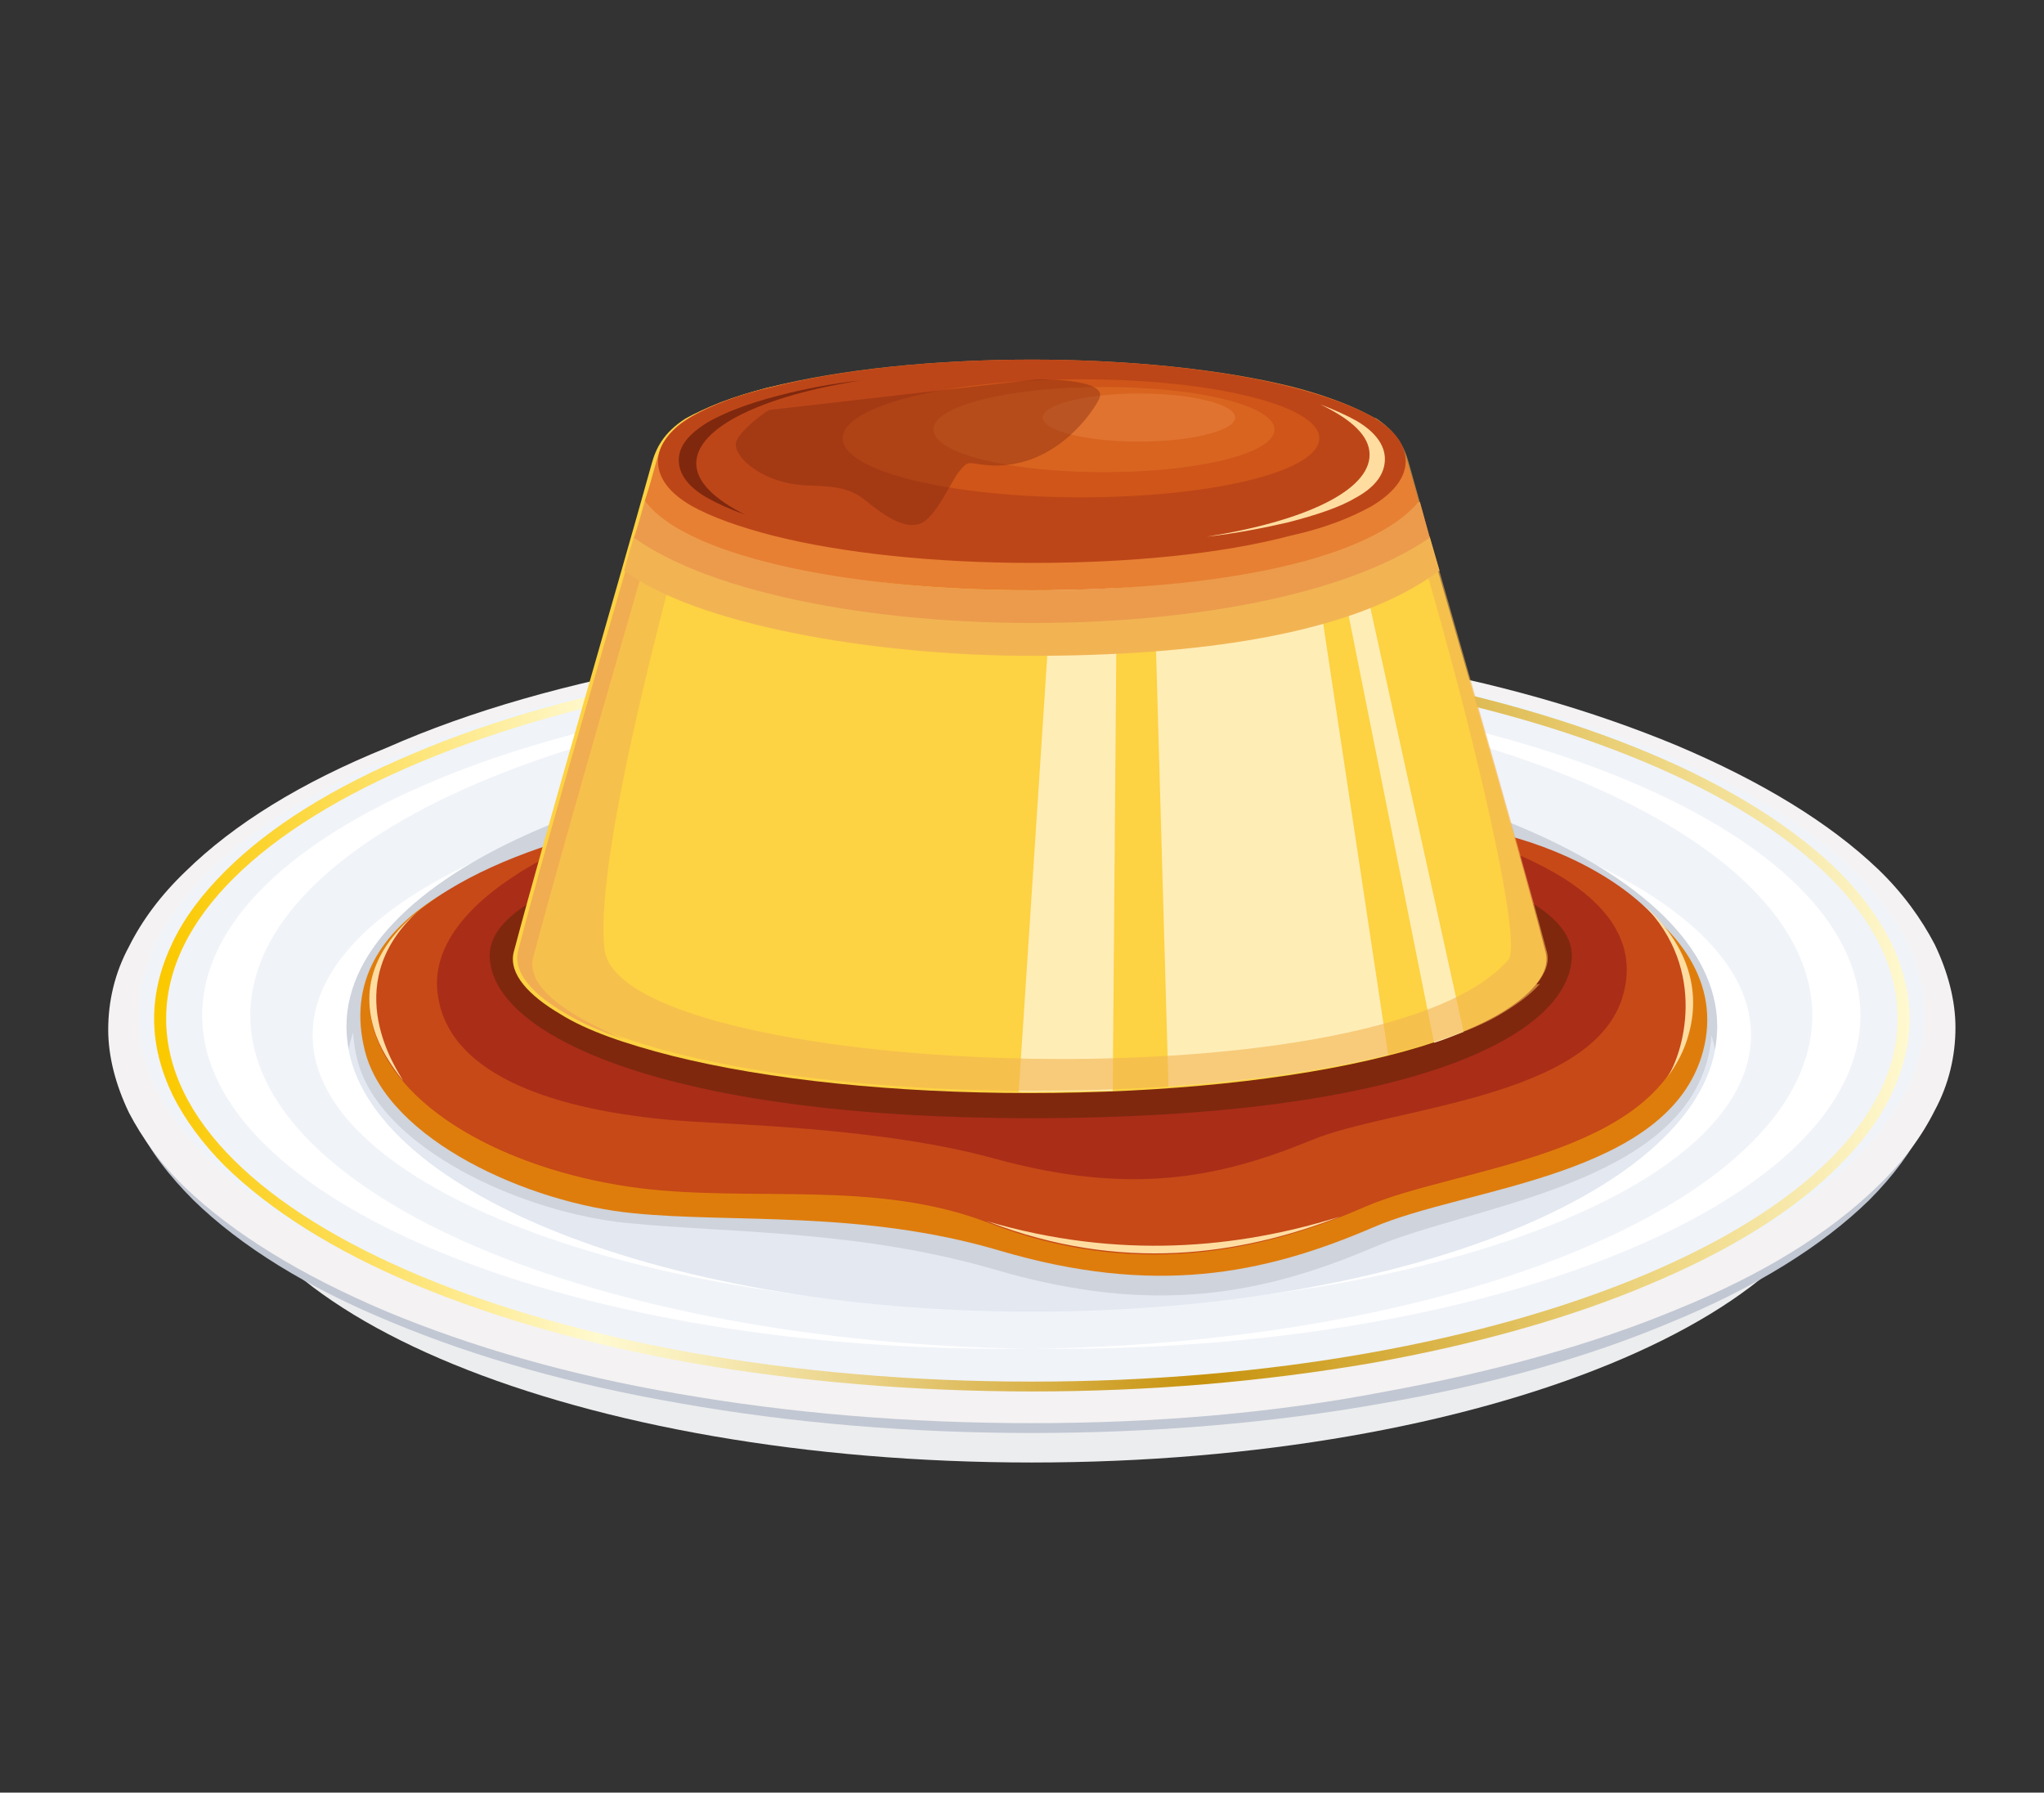 <?xml version="1.0" encoding="utf-8"?>
<!-- Generator: Adobe Illustrator 28.0.0, SVG Export Plug-In . SVG Version: 6.00 Build 0)  -->
<svg version="1.1" id="Layer_1" xmlns="http://www.w3.org/2000/svg" xmlns:xlink="http://www.w3.org/1999/xlink" x="0px" y="0px"
	 viewBox="0 0 187 164" style="enable-background:new 0 0 187 164;" xml:space="preserve">
<rect x="0" y="0" width="187" height="164" fill="#333333" stroke="none"/>
<style type="text/css">
	.st0{opacity:0.33;fill:#B4CBE0;}
	.st1{opacity:0.65;fill:#8DA0B0;}
	.st2{fill:#FFF3EB;}
	.st3{opacity:0.26;fill:#FFE3CC;}
	.st4{fill:#FFE3CC;}
	.st5{fill:#FFEAD9;}
	.st6{opacity:0.53;fill:#FFE3CC;}
	.st7{opacity:0.57;}
	.st8{fill:#FFE054;}
	.st9{fill:#E66700;}
	.st10{opacity:0.26;fill:#FCD112;}
	.st11{fill:#9F4800;}
	.st12{opacity:0.25;fill:#FFEAD9;}
	.st13{fill:#FFE261;}
	.st14{opacity:0.66;fill:#FFEAD9;}
	.st15{opacity:0.2;fill:#FC7C12;}
	.st16{fill:#703300;}
	.st17{fill:#BA641E;}
	.st18{fill:#DB7724;}
	.st19{opacity:0.24;fill:#FFEAD9;}
	.st20{opacity:0.48;fill:#FC7C12;}
	.st21{opacity:0.42;fill:#FCD112;}
	.st22{opacity:0.6;fill:#FFEAD9;}
	.st23{opacity:0.37;fill:#FFEAD9;}
	.st24{fill:#ECEDEE;}
	.st25{fill-rule:evenodd;clip-rule:evenodd;fill:#C1C7D3;}
	.st26{fill-rule:evenodd;clip-rule:evenodd;fill:#F4F2F2;}
	.st27{fill-rule:evenodd;clip-rule:evenodd;fill:#F0F3F8;}
	.st28{fill-rule:evenodd;clip-rule:evenodd;fill:url(#SVGID_1_);}
	.st29{fill-rule:evenodd;clip-rule:evenodd;fill:#FFFFFF;}
	.st30{fill-rule:evenodd;clip-rule:evenodd;fill:#E3E8F1;}
	.st31{fill:#CED3DC;}
	.st32{fill-rule:evenodd;clip-rule:evenodd;fill:#CED3DC;}
	.st33{fill-rule:evenodd;clip-rule:evenodd;fill:#DF7D0C;}
	.st34{fill-rule:evenodd;clip-rule:evenodd;fill:#C64917;}
	.st35{fill-rule:evenodd;clip-rule:evenodd;fill:#FFDDA1;}
	.st36{fill-rule:evenodd;clip-rule:evenodd;fill:#AA2D18;}
	.st37{fill:#7F280E;}
	.st38{fill:#FDD243;}
	.st39{fill:#FFEDB6;}
	.st40{opacity:0.6;fill:#F2B453;}
	.st41{fill:#F1AD52;}
	.st42{fill:#F2B453;}
	.st43{fill:#EC9B4C;}
	.st44{fill:#E78033;}
	.st45{fill:#BD4618;}
	.st46{fill:#FFDDA1;}
	.st47{fill:#CF5519;}
	.st48{fill:#D86420;}
	.st49{fill:#E17330;}
	.st50{opacity:0.4;}
	.st51{fill-rule:evenodd;clip-rule:evenodd;fill:#CEC1AB;}
	.st52{fill-rule:evenodd;clip-rule:evenodd;fill:#F9EBCF;}
	.st53{fill-rule:evenodd;clip-rule:evenodd;fill:#F4DDB5;}
	.st54{fill-rule:evenodd;clip-rule:evenodd;fill:#0071BC;}
	.st55{fill-rule:evenodd;clip-rule:evenodd;fill:#29ABE2;}
	.st56{fill-rule:evenodd;clip-rule:evenodd;fill:#569EB7;}
	.st57{fill-rule:evenodd;clip-rule:evenodd;fill:#704C4C;}
	.st58{fill:#6CC1E8;}
	.st59{opacity:0.3;}
	.st60{fill:#FFFFFF;}
	.st61{opacity:7.000000e-02;}
</style>
<g>
	<g>
		<path class="st24" d="M169.2,103.1c0,16.9-33.5,30.7-74.8,30.7c-41.3,0-74.8-13.7-74.8-30.7c0-16.9,33.5-30.7,74.8-30.7
			C135.7,72.4,169.2,86.1,169.2,103.1z"/>
		<path class="st25" d="M94.4,131.1c-11.1,0-21.9-0.9-32.1-2.7c-9.9-1.7-18.7-4.2-26.4-7.4c-7.8-3.2-13.9-7-18.2-11.2
			c-2.2-2.2-4-4.5-5.1-6.9c-1.2-2.5-1.8-5-1.8-7.6c0-2.6,0.6-5.1,1.8-7.6c1.2-2.4,2.9-4.7,5.1-6.9c4.3-4.2,10.4-8,18.2-11.2
			c7.6-3.2,16.5-5.7,26.4-7.4c10.2-1.8,20.9-2.7,32.1-2.7c11.1,0,21.9,0.9,32,2.7c9.9,1.7,18.7,4.2,26.4,7.4
			c7.8,3.2,13.9,7,18.2,11.2c2.2,2.2,4,4.5,5.1,6.9c1.2,2.5,1.8,5,1.8,7.6c0,2.6-0.6,5.1-1.8,7.6c-1.2,2.4-2.9,4.7-5.1,6.9
			c-4.3,4.2-10.4,8-18.2,11.2c-7.6,3.2-16.5,5.7-26.4,7.4C116.3,130.2,105.5,131.1,94.4,131.1z"/>
		<path class="st26" d="M94.4,130.2c-11.2,0-22.1-0.9-32.4-2.7c-10-1.7-18.9-4.3-26.6-7.5c-7.8-3.3-14-7.1-18.4-11.3
			c-2.3-2.2-4-4.6-5.2-6.9c-1.2-2.5-1.9-5.1-1.9-7.6c0-2.6,0.6-5.2,1.9-7.6c1.2-2.4,2.9-4.7,5.2-6.9c4.4-4.3,10.5-8.1,18.4-11.3
			C43.1,65,52,62.5,62,60.7C72.3,58.9,83.2,58,94.4,58c11.2,0,22.1,0.9,32.4,2.7c10,1.7,18.9,4.3,26.6,7.5c7.8,3.3,14,7.1,18.4,11.3
			c2.3,2.2,4,4.6,5.2,6.9c1.2,2.5,1.9,5.1,1.9,7.6c0,2.6-0.6,5.2-1.9,7.6c-1.2,2.4-2.9,4.7-5.2,6.9c-4.4,4.3-10.5,8.1-18.4,11.3
			c-7.7,3.2-16.7,5.7-26.6,7.5C116.5,129.3,105.6,130.2,94.4,130.2z"/>
		<ellipse class="st27" cx="94.4" cy="92.9" rx="81.7" ry="33.9"/>
		<linearGradient id="SVGID_1_" gradientUnits="userSpaceOnUse" x1="14.095" y1="93.231" x2="174.661" y2="93.231">
			<stop  offset="5.618000e-03" style="stop-color:#FBC900"/>
			<stop  offset="0.253" style="stop-color:#FFF9D0"/>
			<stop  offset="0.296" style="stop-color:#FAF0BF"/>
			<stop  offset="0.382" style="stop-color:#EDD892"/>
			<stop  offset="0.501" style="stop-color:#D9B24A"/>
			<stop  offset="0.596" style="stop-color:#C7920D"/>
			<stop  offset="0.8" style="stop-color:#E5C768"/>
			<stop  offset="0.871" style="stop-color:#F0DA89"/>
			<stop  offset="1" style="stop-color:#FFF9D0"/>
		</linearGradient>
		<path class="st28" d="M173,86.2c-1.1-2.2-2.7-4.4-4.8-6.5c-4.1-4-9.9-7.7-17.3-10.8c-7.4-3.1-15.9-5.5-25.4-7.2
			c-9.8-1.7-20.3-2.6-31.1-2.6c-10.8,0-21.2,0.9-31.1,2.6c-9.5,1.7-18.1,4.1-25.4,7.2c-7.4,3.1-13.2,6.7-17.3,10.8
			c-2.1,2.1-3.7,4.2-4.8,6.5c-1.1,2.3-1.7,4.6-1.7,7c0,2.4,0.6,4.7,1.7,7c1.1,2.2,2.7,4.4,4.8,6.5c4.1,4,9.9,7.7,17.3,10.8
			c7.4,3.1,15.9,5.5,25.4,7.2c9.8,1.7,20.3,2.6,31.1,2.6c10.8,0,21.2-0.9,31.1-2.6c9.5-1.7,18.1-4.1,25.4-7.2
			c7.4-3.1,13.2-6.7,17.3-10.8c2.1-2.1,3.7-4.2,4.8-6.5c1.1-2.3,1.7-4.6,1.7-7C174.7,90.9,174.1,88.5,173,86.2z M94.4,126.4
			c-43.8,0-79.2-14.8-79.2-33.2c0-18.3,35.5-33.2,79.2-33.2c43.8,0,79.2,14.8,79.2,33.2C173.6,111.5,138.1,126.4,94.4,126.4z"/>
		<g>
			<path class="st29" d="M22.9,92.9c0-16.5,31.7-30,71.2-30.5c-0.7,0-1.5,0-2.2,0c-40.5,0-73.4,13.6-73.4,30.5
				c0,16.8,32.9,30.5,73.4,30.5c0.7,0,1.5,0,2.2,0C54.6,122.8,22.9,109.4,22.9,92.9z"/>
			<path class="st29" d="M165.8,92.9c0-16.5-31.7-30-71.2-30.5c0.7,0,1.5,0,2.2,0c40.5,0,73.4,13.6,73.4,30.5
				c0,16.8-32.9,30.5-73.4,30.5c-0.7,0-1.5,0-2.2,0C134.2,122.8,165.8,109.4,165.8,92.9z"/>
		</g>
		<path class="st29" d="M160.2,94.7c0,13.9-29.5,25.1-65.8,25.1c-36.3,0-65.8-11.3-65.8-25.1c0-13.9,29.5-25.1,65.8-25.1
			C130.7,69.6,160.2,80.8,160.2,94.7z"/>
		<g>
			<path class="st30" d="M157.1,94c0,14.4-28.1,26-62.7,26c-34.6,0-62.7-11.7-62.7-26c0-14.4,28.1-26,62.7-26
				C129,67.9,157.1,79.6,157.1,94z"/>
			<g>
				<path class="st31" d="M94.4,72.1c32.9,0,59.9,10.5,62.5,23.9c0.1-0.7,0.2-1.4,0.2-2.1c0-14.4-28.1-26-62.7-26
					c-34.6,0-62.7,11.7-62.7,26c0,0.7,0.1,1.4,0.2,2.1C34.4,82.7,61.4,72.1,94.4,72.1z"/>
			</g>
		</g>
	</g>
	<path class="st32" d="M55.9,77.5C46,78.8,29.5,84.3,32.7,97c2.1,8.1,15.2,14,24.8,14.9c9,0.9,21.1,0.6,33.7,4.3
		c14.4,4.2,24.4,2.2,34.5-2.1c8.6-3.7,27.4-5.6,30.5-17.1c3.4-12.7-16.2-20.3-25.6-19.5H55.9z"/>
	<g>
		<g>
			<path class="st33" d="M56.3,76.7c-9.9,1.3-26.2,6.7-22.9,19.5c2.1,8.1,15,13.9,24.6,14.8c8.9,0.9,20.9-0.3,33.4,3.4
				c14.2,4.2,24.2,2.2,34.2-2.1c8.5-3.7,27.1-4.6,30.2-16.1c3.4-12.7-16.1-20.3-25.3-19.5H56.3z"/>
			<g>
				<path class="st34" d="M57.2,75.5c-6.7,1.2-26.5,7-23,18.7c2.4,7.9,13.3,13.1,24.3,14.5c10.5,1.3,21.7-0.8,32,3.2
					c12.9,5,24.6,2.8,34.4-1.5c8.3-3.6,26.5-4.5,29.5-15.8c3.3-12.4-15.7-19.9-24.8-19.1H57.2z"/>
				<g>
					<g>
						<path class="st35" d="M38.1,83.5c-3.3,2.8-5.2,6.3-3.9,10.6c0.5,1.7,1.5,3.3,2.7,4.8C36.4,98,30.9,90.2,38.1,83.5z"/>
						<path class="st35" d="M152.5,98.6c0.9-1.2,1.6-2.5,2-4c1.3-4.7-0.7-8.8-4.2-11.9C156.4,88.8,153.9,96.6,152.5,98.6z"/>
					</g>
					<g>
						<path class="st35" d="M90.2,111.7c0.1,0,0.2,0.1,0.3,0.1c12,4.6,22.8,3.1,32.1-0.5C113.3,114.2,102.4,115.3,90.2,111.7z"/>
					</g>
				</g>
			</g>
			<path class="st36" d="M63,73.7c-5.8,1-24.7,7.6-22.9,17.6c1.2,7.2,10.9,10.3,21.7,11.2c4.8,0.4,18.7,0.6,29.2,3.5
				c12.4,3.4,20.5,1.8,29-1.7c7.2-3,25.9-3.8,28.5-13.3c2.9-10.4-14.2-15-23.2-16.8L63,73.7z"/>
			<path class="st37" d="M143.8,87.4c0,7.2-14.4,14.9-49.5,14.9c-33.4,0-49.5-7.6-49.5-14.9c0-7.2,22.1-12.2,49.5-12.2
				C121.6,75.2,143.8,80.2,143.8,87.4z"/>
		</g>
		<g>
			<path class="st38" d="M94.4,33c9,0,17.5,0.9,23.9,2.5c3.2,0.8,5.7,1.7,7.4,2.8c2.1,1.2,2.7,2.7,3.1,4.2
				c3.4,12.3,9.7,33.3,12.6,44.6c0.5,2-1.4,4-4.3,5.7c-2.4,1.4-5.8,2.7-10.2,3.8c-8.7,2.2-20.3,3.4-32.7,3.4c0,0,0,0,0,0
				c-12.3,0-23.9-1.2-32.7-3.4c-4.3-1.1-7.8-2.3-10.2-3.8c-2.9-1.7-4.8-3.7-4.3-5.7c3-11.3,9.2-32.4,12.6-44.6
				c0.4-1.5,1.1-2.9,3.1-4.2c1.8-1,4.3-2,7.4-2.8C76.9,33.9,85.4,33,94.4,33C94.4,33,94.4,33,94.4,33z"/>
			<g>
				<path class="st39" d="M105.5,50.3l1.4,49.1c7.5-0.5,14.4-1.5,20.1-2.9l-7.4-49.1C115.6,48.7,110.8,49.7,105.5,50.3z"/>
				<path class="st39" d="M96.4,51l-3.2,48.9c0.4,0,0.8,0,1.2,0c2.5,0,5-0.1,7.4-0.1l0.4-49.1C100.3,50.8,98.4,50.9,96.4,51z"/>
				<path class="st39" d="M121.5,46.9l9.7,48.5c1-0.3,1.9-0.7,2.7-1l-10.6-48.2C122.7,46.4,122.1,46.6,121.5,46.9z"/>
			</g>
			<path class="st40" d="M140.6,90C140.6,90,140.6,90,140.6,90C140.6,90,140.6,90,140.6,90c0.8-1,1.2-2,0.9-3
				c-3-11.3-9.2-32.4-12.6-44.6c-0.4-1.5-1.1-2.9-3.1-4.2c4.2,9.7,14.1,47.4,12.2,49.6c-11.8,13.7-81.5,10.7-82.7-1
				c-1-8.9,6.5-35.9,10-48.2c0.2-0.6-1.3-1-2.1-0.5c-2.1,1.2-2.7,2.7-3.1,4.2c-3.4,12.3-9.7,33.3-12.6,44.6c-0.5,2,1.4,4,4.3,5.7
				c2.4,1.4,5.8,2.7,10.2,3.8c8.7,2.2,20.3,3.4,32.7,3.4c12.3,0,23.9-1.2,32.7-3.4c4.3-1.1,7.8-2.3,10.2-3.8
				c1.3-0.8,2.4-1.6,3.2-2.5c0,0,0,0,0,0c0,0,0,0,0,0c0,0,0,0,0.1-0.1C140.5,90.1,140.6,90.1,140.6,90z"/>
			<g>
				<path class="st41" d="M48.8,87.5c3.1-11.6,9.4-33.2,13-45.8c0.4-1.3,0.9-2.6,2.4-3.7c-0.4,0-0.8,0-1.1,0.2
					c-2.1,1.2-2.7,2.7-3.1,4.2c-3.4,12.3-9.7,33.3-12.6,44.6c-0.5,2,1.4,4,4.3,5.7c1.5,0.9,3.3,1.7,5.5,2.4
					c-1.5-0.6-2.7-1.2-3.8-1.8C50.3,91.6,48.2,89.6,48.8,87.5z"/>
			</g>
			<g>
				<g>
					<g>
						<g>
							<path class="st42" d="M94.4,56.5c-14.1,0-27-2.7-36.4-7.4c-0.3,1-0.6,2-0.9,3.1c6.5,4.9,22.7,7.8,37.3,7.8
								c14.6,0,29.3-1.8,37.3-7.8c-0.3-1-0.6-2.1-0.9-3.1C121.4,53.9,108.5,56.5,94.4,56.5z"/>
							<path class="st43" d="M94.4,54c-18,0-28.9-3.2-35.4-8.2c-0.3,1.1-0.6,2.2-1,3.4c7.3,5.2,22.2,7.8,36.4,7.8
								c14.1,0,28.5-2.4,36.4-7.8c-0.3-1.1-0.6-2.2-0.9-3.3C123.4,50.8,112.4,54,94.4,54z"/>
							<path class="st44" d="M129.8,45.9c-0.3-1.2-0.7-2.4-1-3.5c-0.4-1.5-1.1-2.9-3.1-4.2c-1.8-1-4.3-2-7.4-2.8
								c-6.4-1.6-14.9-2.5-23.9-2.5c-9,0-17.5,0.9-23.9,2.5c-3.2,0.8-5.7,1.7-7.4,2.8c-2.1,1.2-2.7,2.7-3.1,4.2
								c-0.3,1.1-0.6,2.2-1,3.4c3.4,4.8,17.5,8.2,35.4,8.2C112.4,54,125.5,51,129.8,45.9z"/>
						</g>
						<path class="st45" d="M94.4,51.5c-8.9,0-17.4-0.9-23.7-2.5c-3.1-0.8-5.6-1.7-7.4-2.7c-2.1-1.2-3.1-2.6-3.1-4.1
							s1.1-2.9,3.1-4.1c1.8-1,4.2-2,7.4-2.7c6.3-1.6,14.8-2.5,23.7-2.5s17.4,0.9,23.7,2.5c3.1,0.8,5.6,1.7,7.4,2.7
							c2.1,1.2,3.1,2.6,3.1,4.1s-1.1,2.9-3.1,4.1c-1.8,1-4.2,2-7.4,2.7C111.7,50.7,103.3,51.5,94.4,51.5z"/>
						<g>
							<path class="st37" d="M63.7,42.4c0-3.3,6.1-6.2,15.1-7.6c-2.8,0.3-5.3,0.8-7.6,1.4c-2.7,0.7-4.8,1.5-6.4,2.4
								c-1.8,1.1-2.7,2.2-2.7,3.5c0,1.3,0.9,2.5,2.7,3.5c0.9,0.5,2,1,3.4,1.5C65.4,45.7,63.7,44.1,63.7,42.4z"/>
						</g>
						<g>
							<path class="st46" d="M125.3,41.6c0,3.3-6,6.1-14.9,7.5c2.7-0.3,5.2-0.8,7.4-1.3c2.7-0.7,4.8-1.4,6.3-2.3
								c1.8-1,2.6-2.2,2.6-3.5c0-1.3-0.9-2.5-2.6-3.5c-0.9-0.5-2-1-3.3-1.5C123.7,38.4,125.3,39.9,125.3,41.6z"/>
						</g>
						<g>
							<path class="st47" d="M120.7,40.1c0,3-9.7,5.4-21.8,5.4c-12,0-21.8-2.4-21.8-5.4c0-3,9.7-5.4,21.8-5.4
								C111,34.7,120.7,37.1,120.7,40.1z"/>
							<path class="st48" d="M116.6,39.3c0,2.2-7,3.9-15.6,3.9c-8.6,0-15.6-1.7-15.6-3.9c0-2.2,7-3.9,15.6-3.9
								C109.6,35.4,116.6,37.1,116.6,39.3z"/>
						</g>
					</g>
					<path class="st49" d="M113,38.2c0,1.2-4,2.2-8.8,2.2c-4.9,0-8.8-1-8.8-2.2c0-1.2,4-2.2,8.8-2.2C109.1,36,113,37,113,38.2z"/>
				</g>
				<g class="st50">
					<path class="st37" d="M70.4,37.5c-0.8,0.4-2.7,2-3,2.8c-0.6,1.2,2,3.8,6.1,4.1c1.9,0.1,3.7,0,5.3,1.1c1.2,0.9,3.6,3.1,5.4,2.4
						c1.4-0.5,2.9-4,3.5-4.7c0.8-1,0.8-0.9,2.1-0.7c6.7,0.9,10.5-5.3,10.8-6.1c0.6-1.6-4.3-1.7-5.7-1.7L70.4,37.5z"/>
				</g>
			</g>
		</g>
	</g>
</g>
</svg>
